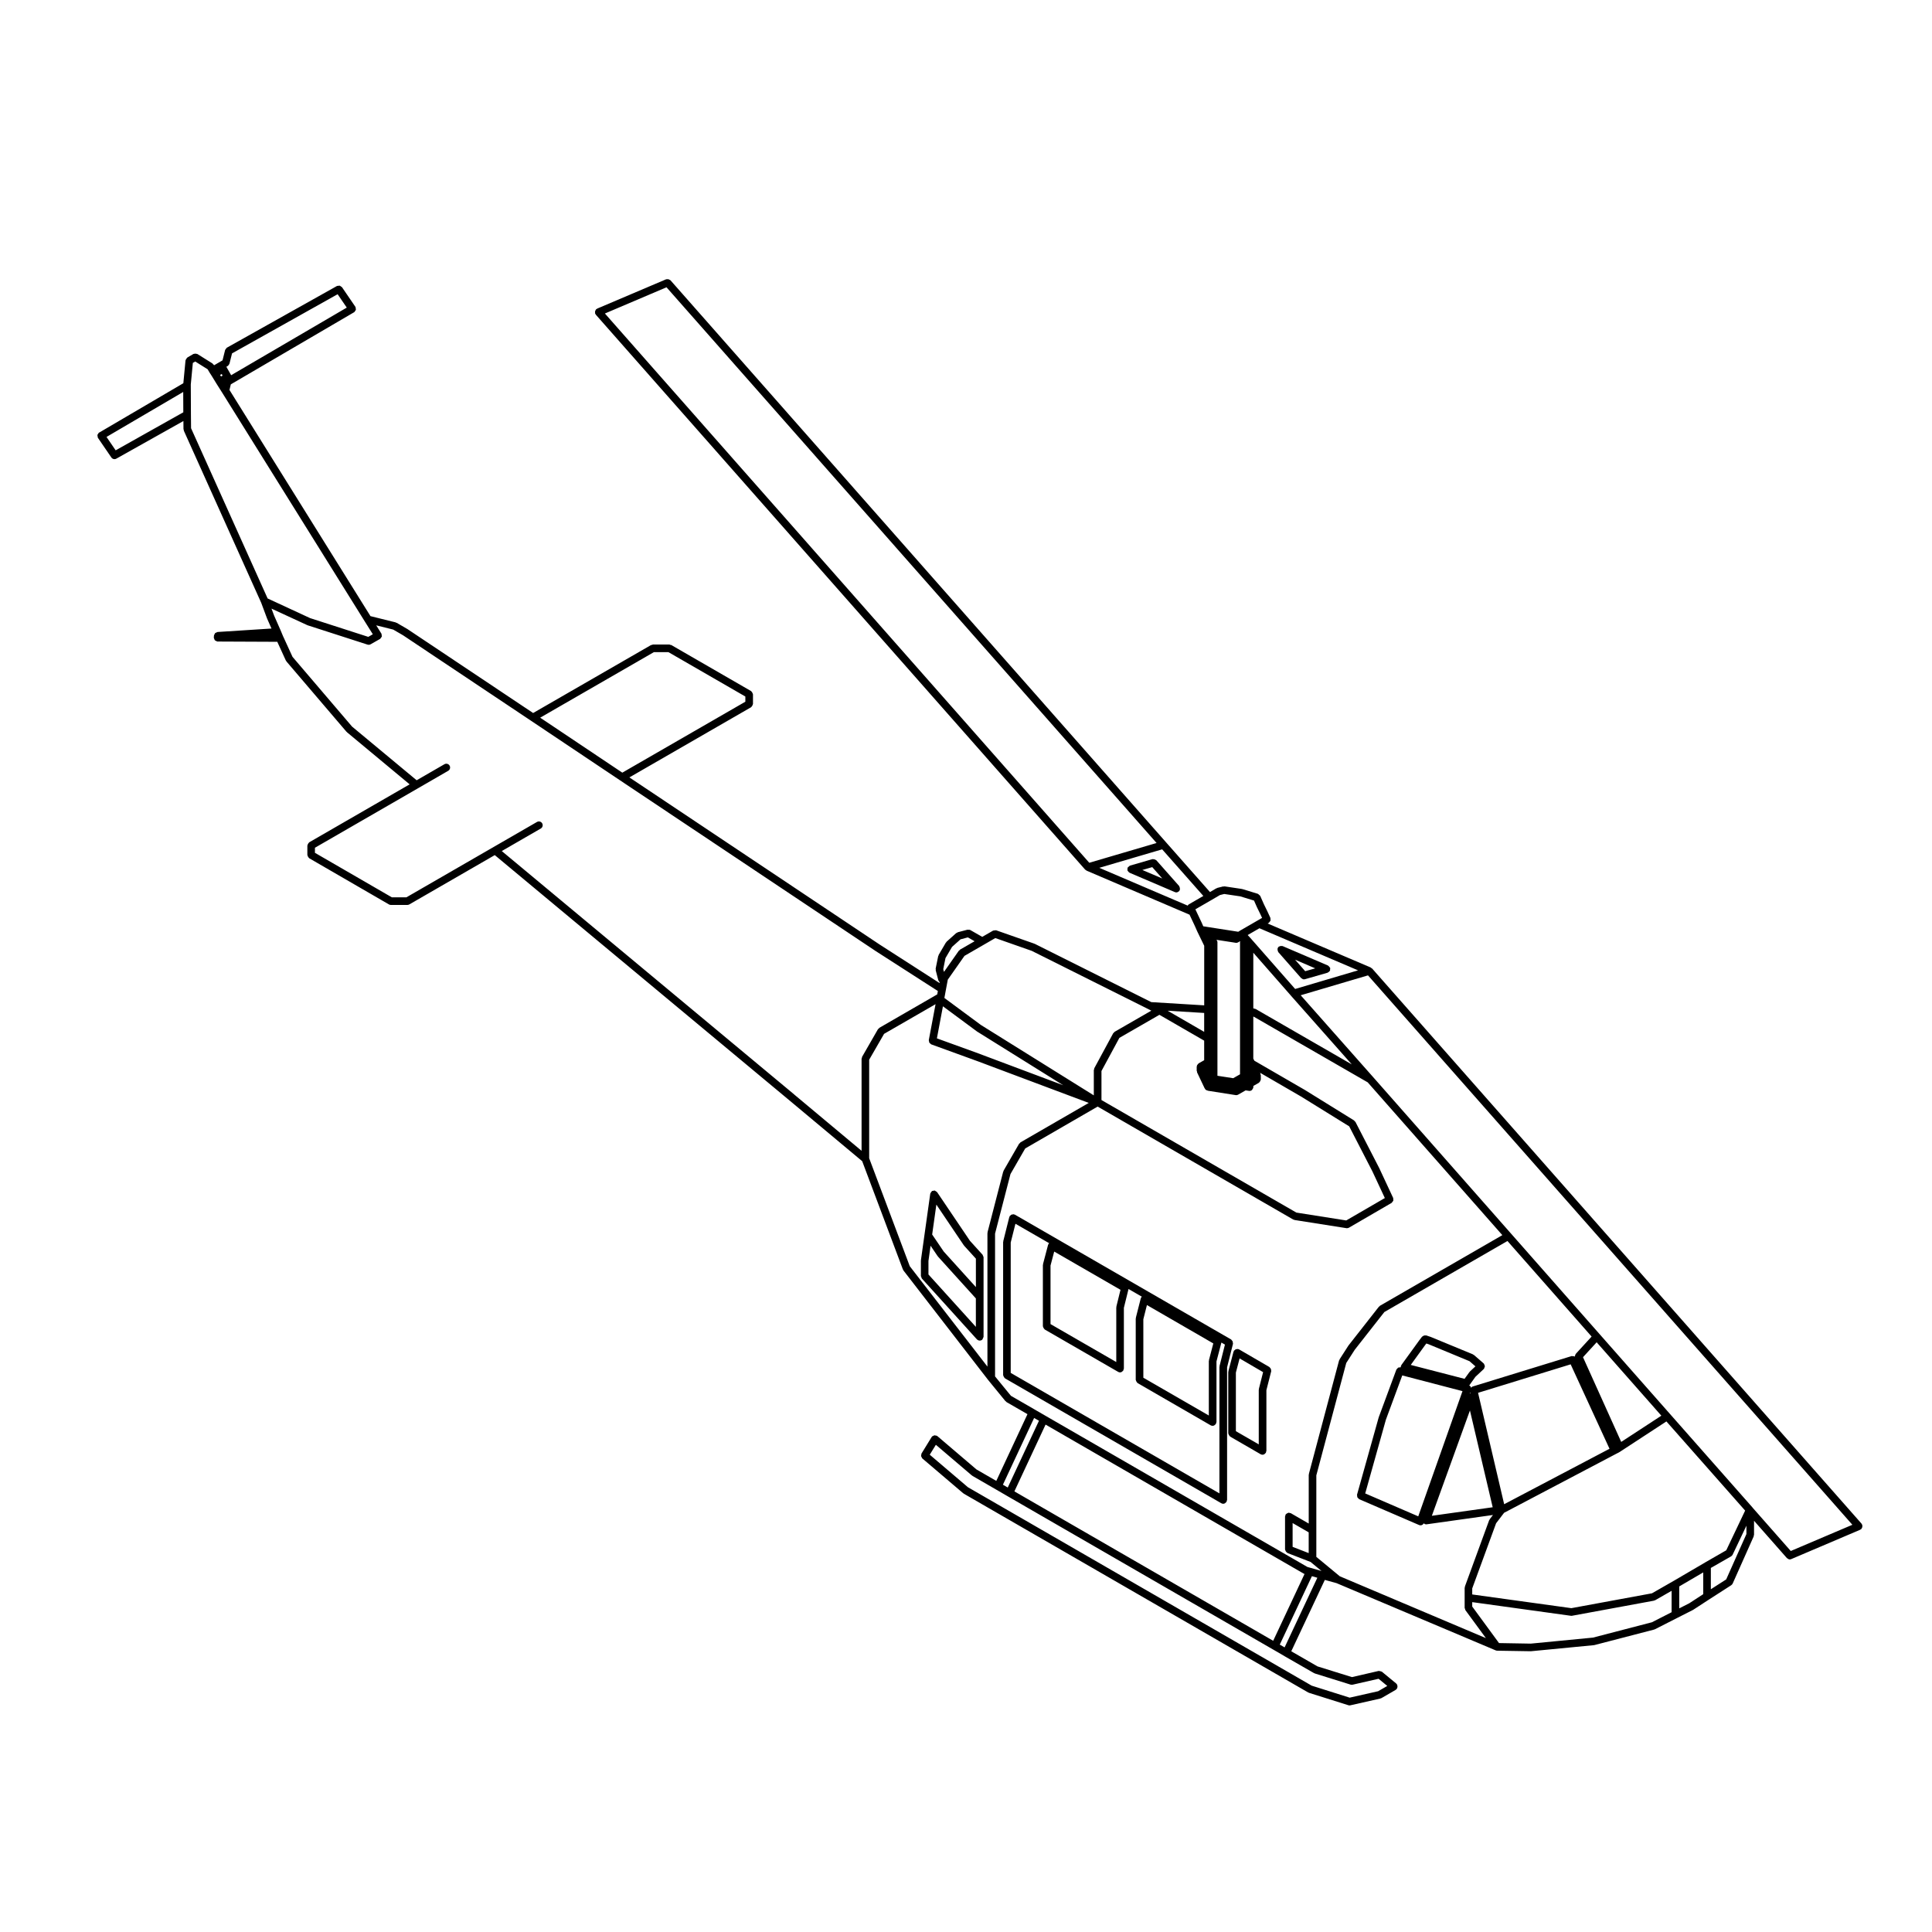 <?xml version="1.0" encoding="UTF-8"?>
<!-- Uploaded to: ICON Repo, www.svgrepo.com, Generator: ICON Repo Mixer Tools -->
<svg fill="#000000" width="800px" height="800px" version="1.1" viewBox="144 144 512 512" xmlns="http://www.w3.org/2000/svg">
 <g>
  <path d="m470.71 499.86c0-0.137 0-0.258-0.055-0.371-0.051-0.125-0.125-0.195-0.223-0.297-0.059-0.059-0.082-0.156-0.156-0.207l-57.32-33.09c-0.051-0.02-0.102 0-0.145-0.02-0.047-0.012-0.066-0.07-0.109-0.082-0.098-0.031-0.168 0.031-0.258 0.039-0.133 0-0.242 0-0.359 0.051-0.133 0.051-0.215 0.137-0.312 0.238-0.059 0.059-0.145 0.07-0.188 0.145-0.031 0.039 0 0.102-0.02 0.137-0.02 0.051-0.074 0.07-0.09 0.117l-1.602 6.398c-0.016 0.051 0.02 0.082 0.016 0.125-0.004 0.039-0.051 0.07-0.051 0.117v35.258c0 0.051 0.047 0.082 0.055 0.125 0.016 0.137 0.074 0.227 0.141 0.344 0.066 0.117 0.117 0.215 0.223 0.297 0.039 0.031 0.047 0.09 0.09 0.105l57.32 33.09c0.16 0.09 0.332 0.137 0.508 0.137 0.336 0 0.594-0.195 0.777-0.453 0.023-0.031 0.074-0.02 0.098-0.051 0.051-0.09 0.016-0.176 0.039-0.266 0.02-0.09 0.102-0.145 0.102-0.246v-35.141l1.57-6.266c0.012-0.074-0.043-0.145-0.051-0.234zm-23.707-6.269 0.945-3.738 17.59 10.168-1.152 4.418c-0.016 0.039 0.023 0.082 0.016 0.125-0.004 0.039-0.051 0.07-0.051 0.117v14.445l-17.352-10.016-0.004-15.52zm-24.605-14.207 0.977-3.707 17.566 10.137-1.086 4.422c-0.012 0.039 0.031 0.082 0.02 0.117-0.004 0.051-0.051 0.082-0.051 0.117v14.484l-17.426-10.055zm44.793 26.625c-0.012 0.051 0.023 0.082 0.02 0.125-0.004 0.039-0.051 0.07-0.051 0.117v33.512l-55.309-31.93v-34.555l1.25-4.969 8.957 5.164c-0.059 0.059-0.152 0.082-0.195 0.156-0.031 0.039 0 0.09-0.02 0.137-0.02 0.039-0.07 0.059-0.086 0.105l-1.344 5.117c-0.016 0.051 0.02 0.09 0.016 0.137-0.004 0.039-0.055 0.07-0.055 0.117v16.238c0 0.051 0.051 0.082 0.055 0.117 0.016 0.137 0.074 0.238 0.141 0.344 0.07 0.117 0.117 0.215 0.227 0.297 0.039 0.031 0.039 0.09 0.086 0.105l19.441 11.219c0.16 0.102 0.328 0.137 0.508 0.137 0.332 0 0.59-0.188 0.77-0.441 0.023-0.039 0.082-0.02 0.102-0.059 0.047-0.082 0.016-0.176 0.035-0.266 0.023-0.082 0.102-0.145 0.102-0.238v-16.105l1.23-4.988 3.551 2.047c-0.059 0.059-0.145 0.07-0.195 0.145-0.023 0.039 0 0.102-0.016 0.137-0.02 0.051-0.074 0.07-0.086 0.117l-1.309 5.152c-0.016 0.051 0.02 0.082 0.016 0.125-0.004 0.047-0.051 0.082-0.051 0.117v16.238c0 0.051 0.047 0.082 0.055 0.117 0.016 0.137 0.074 0.238 0.141 0.344 0.066 0.117 0.117 0.215 0.223 0.297 0.039 0.031 0.047 0.09 0.09 0.105l19.367 11.191c0.16 0.09 0.332 0.125 0.508 0.125 0.336 0 0.594-0.188 0.777-0.441 0.023-0.031 0.074-0.02 0.098-0.059 0.051-0.082 0.016-0.168 0.039-0.258 0.02-0.09 0.102-0.145 0.102-0.246v-16.066l1.305-4.996 0.938 0.539z"/>
  <path d="m480.79 506.77c-0.055-0.117-0.133-0.195-0.227-0.297-0.066-0.059-0.082-0.156-0.156-0.195l-8.039-4.676c-0.039-0.031-0.09 0-0.137-0.02s-0.059-0.082-0.105-0.09c-0.098-0.02-0.168 0.039-0.258 0.039-0.137 0-0.25-0.012-0.371 0.051-0.121 0.051-0.203 0.125-0.297 0.227-0.066 0.059-0.156 0.07-0.207 0.156-0.023 0.039 0 0.09-0.016 0.137-0.02 0.039-0.074 0.059-0.086 0.105l-1.352 5.164c-0.016 0.039 0.02 0.082 0.016 0.125-0.004 0.047-0.055 0.082-0.055 0.125v16.227c0 0.051 0.051 0.082 0.055 0.125 0.016 0.125 0.074 0.227 0.141 0.344 0.07 0.105 0.117 0.207 0.227 0.297 0.039 0.031 0.039 0.082 0.086 0.105l8.082 4.676c0.156 0.09 0.328 0.125 0.508 0.125 0.332 0 0.59-0.188 0.77-0.441 0.023-0.031 0.082-0.02 0.102-0.059 0.047-0.082 0.016-0.176 0.035-0.258 0.023-0.09 0.102-0.145 0.102-0.246v-16.105l1.281-5.039c0.023-0.09-0.035-0.156-0.039-0.246-0.008-0.117-0.008-0.223-0.059-0.355zm-3.172 5.285c-0.012 0.051 0.023 0.09 0.02 0.125-0.004 0.051-0.055 0.082-0.055 0.125v14.473l-6.062-3.5v-15.527l0.984-3.75 6.231 3.633z"/>
  <path d="m404.37 476.49-3.316-3.652-8.711-12.906c-0.004-0.012-0.02-0.012-0.023-0.02-0.082-0.105-0.215-0.145-0.332-0.227-0.105-0.059-0.191-0.156-0.312-0.176-0.012 0-0.016-0.012-0.023-0.02-0.102 0-0.176 0.059-0.266 0.082-0.145 0.02-0.301 0-0.434 0.09-0.016 0.012-0.012 0.031-0.023 0.039-0.066 0.051-0.074 0.137-0.125 0.195-0.109 0.137-0.238 0.266-0.266 0.434 0 0.012-0.016 0.02-0.016 0.031l-1.531 10.914-0.938 6.691c0 0.031 0.02 0.051 0.016 0.082 0 0.02-0.023 0.039-0.023 0.07v4.035c0 0.125 0.098 0.215 0.137 0.332 0.039 0.117 0.035 0.246 0.121 0.344l14.586 16.117c0.004 0 0.016 0 0.023 0.012 0.188 0.188 0.434 0.312 0.727 0.312 0.242 0 0.484-0.082 0.676-0.258 0.004-0.012 0.004-0.02 0.012-0.031 0.098-0.09 0.105-0.215 0.16-0.332 0.055-0.125 0.145-0.227 0.152-0.363 0-0.012 0.012-0.012 0.012-0.02v-21.09c0-0.137-0.098-0.238-0.145-0.352-0.062-0.121-0.051-0.25-0.137-0.336zm-1.754 19.145-12.566-13.887v-3.582l0.562-4.035 1.855 2.734c0.016 0.02 0.047 0.012 0.059 0.031 0.016 0.02 0.004 0.059 0.023 0.082l10.062 11.117zm0-10.547-8.52-9.418-3.062-4.508 1.113-7.93 7.281 10.797c0.016 0.02 0.047 0.012 0.059 0.031 0.02 0.02 0.012 0.059 0.031 0.082l3.102 3.414 0.004 7.531z"/>
  <path d="m482.75 396.31 6.051 6.883c0.023 0.023 0.059 0.016 0.086 0.035 0.188 0.176 0.406 0.309 0.676 0.309 0.09 0 0.188-0.012 0.277-0.039l5.984-1.719c0.039-0.016 0.055-0.055 0.09-0.07 0.168-0.07 0.309-0.18 0.418-0.328 0.035-0.051 0.082-0.082 0.105-0.125 0.012-0.02 0.031-0.031 0.039-0.051 0.051-0.105-0.004-0.211 0.004-0.324 0.012-0.117 0.074-0.227 0.039-0.344-0.004-0.02-0.031-0.031-0.035-0.051-0.039-0.109-0.137-0.176-0.223-0.277-0.098-0.105-0.156-0.227-0.281-0.293-0.02-0.004-0.02-0.023-0.039-0.035l-12.035-5.16c-0.059-0.023-0.117 0.016-0.176-0.004-0.125-0.031-0.238-0.031-0.371-0.004-0.125 0.023-0.227 0.051-0.344 0.121-0.055 0.031-0.117 0.012-0.168 0.059-0.066 0.051-0.059 0.137-0.105 0.207-0.047 0.059-0.125 0.082-0.156 0.145-0.023 0.059 0.012 0.117-0.004 0.176-0.031 0.125-0.023 0.238 0 0.371 0.02 0.125 0.051 0.238 0.117 0.344 0.02 0.066 0.004 0.129 0.051 0.176zm9.797 4.312-2.656 0.754-2.684-3.047z"/>
  <path d="m456.5 378.82-6.055-6.836c-0.039-0.051-0.105-0.039-0.156-0.082-0.105-0.086-0.203-0.121-0.328-0.156-0.133-0.039-0.242-0.059-0.379-0.051-0.059 0.012-0.105-0.035-0.168-0.02l-5.949 1.723c-0.02 0.004-0.023 0.031-0.047 0.035-0.117 0.047-0.188 0.141-0.289 0.23-0.105 0.09-0.223 0.145-0.277 0.266-0.012 0.02-0.035 0.02-0.039 0.039-0.055 0.117 0 0.238-0.004 0.352-0.004 0.105-0.07 0.207-0.035 0.324 0 0.02 0.02 0.023 0.031 0.039 0.023 0.074 0.082 0.109 0.117 0.176 0.098 0.145 0.195 0.273 0.348 0.352 0.031 0.02 0.035 0.059 0.074 0.074l12 5.125c0.133 0.059 0.262 0.086 0.398 0.086 0.223 0 0.422-0.098 0.598-0.23 0.02-0.012 0.051-0.012 0.066-0.02 0.035-0.035 0.031-0.09 0.059-0.117 0.07-0.082 0.156-0.141 0.203-0.246 0.023-0.059-0.012-0.117 0-0.176 0.035-0.125 0.031-0.238 0.004-0.363-0.02-0.137-0.051-0.238-0.121-0.352-0.023-0.051-0.004-0.121-0.051-0.172zm-9.766-4.269 2.625-0.754 2.664 3.012z"/>
  <path d="m498.2 563.55 42.152 17.809c0.117 0.051 0.242 0.082 0.359 0.082 0.004 0 0.012 0.012 0.016 0.012l8.973 0.145h0.016c0.035 0 0.07 0 0.102-0.012l16.602-1.602c0.012 0 0.016-0.012 0.023-0.012 0.047-0.012 0.09-0.012 0.133-0.02l15.82-4.109c0.023 0 0.031-0.031 0.055-0.039 0.051-0.02 0.102-0.012 0.145-0.039l5.875-2.992 4.188-2.125c0.016-0.012 0.016-0.031 0.031-0.039 0.02-0.012 0.047-0.012 0.066-0.02l4.191-2.727 5.856-3.769s0-0.012 0.004-0.012h0.004s0-0.012 0.004-0.012c0.152-0.102 0.289-0.246 0.367-0.422l5.566-12.488c0.031-0.07-0.012-0.137 0.004-0.215 0.016-0.07 0.086-0.117 0.086-0.195v-3.727l8.711 9.891c0.02 0.031 0.059 0.02 0.09 0.051 0.188 0.168 0.406 0.297 0.664 0.297 0.133 0 0.266-0.031 0.395-0.082l18.289-7.785c0.051-0.02 0.059-0.082 0.105-0.105 0.055-0.031 0.117-0.02 0.168-0.059 0.066-0.059 0.059-0.145 0.105-0.215 0.082-0.105 0.133-0.195 0.16-0.324 0.031-0.137 0.02-0.246-0.004-0.371-0.012-0.082 0.035-0.156 0-0.238-0.023-0.051-0.09-0.07-0.117-0.117-0.023-0.047-0.016-0.105-0.055-0.156l-129.73-147.15c-0.039-0.047-0.105-0.039-0.152-0.07-0.066-0.059-0.102-0.117-0.172-0.156-0.016-0.012-0.02-0.023-0.031-0.031l-27.328-11.664 0.324-0.188c0.105-0.066 0.125-0.18 0.207-0.273 0.086-0.102 0.191-0.176 0.23-0.309 0.039-0.121-0.004-0.246-0.016-0.379-0.012-0.109 0.039-0.227-0.016-0.336l-0.82-1.789s-0.012-0.004-0.012-0.012c-0.004 0 0-0.012 0-0.012l-0.887-1.812-0.969-2.191c-0.004-0.012-0.023-0.016-0.031-0.031-0.059-0.117-0.18-0.176-0.289-0.273-0.098-0.082-0.16-0.191-0.277-0.23-0.016 0-0.02-0.02-0.035-0.031l-4.152-1.27c-0.031-0.012-0.055 0.016-0.082 0.012-0.031-0.012-0.039-0.039-0.07-0.039l-4.523-0.676c-0.07-0.016-0.121 0.047-0.195 0.047-0.066 0.012-0.121-0.039-0.191-0.023l-1.496 0.371c-0.051 0.016-0.07 0.066-0.109 0.086-0.051 0.02-0.105-0.004-0.152 0.02l-1.719 1.004-11.602-13.133-131.38-149c-0.055-0.066-0.145-0.059-0.211-0.105-0.105-0.07-0.203-0.125-0.328-0.156-0.133-0.031-0.242-0.02-0.371 0-0.082 0.016-0.156-0.031-0.23 0.004l-18.285 7.777c-0.055 0.02-0.066 0.086-0.117 0.117-0.051 0.031-0.109 0.012-0.156 0.051-0.066 0.059-0.059 0.145-0.105 0.215-0.082 0.105-0.133 0.195-0.16 0.324-0.031 0.137-0.02 0.246 0 0.371 0.012 0.082-0.031 0.156 0 0.238 0.031 0.07 0.098 0.102 0.133 0.156 0.023 0.039 0.012 0.086 0.039 0.117l129.71 147.1c0.023 0.023 0.059 0.016 0.086 0.039 0.066 0.059 0.125 0.105 0.207 0.145 0.035 0.02 0.035 0.059 0.074 0.074l27.281 11.664 1.395 2.969 0.637 1.445c0 0.004 0.012 0.016 0.016 0.02 0 0-0.004 0.016 0 0.016l1.84 3.789v15.789l-14.02-0.855-30.848-15.426c-0.02-0.012-0.047 0.012-0.066 0s-0.031-0.039-0.051-0.051l-10.137-3.551c-0.016-0.004-0.031 0.012-0.039 0-0.137-0.039-0.266 0.012-0.402 0.031-0.121 0.012-0.246-0.012-0.352 0.047-0.016 0.004-0.031-0.004-0.039 0.004l-2.867 1.652-3.148-1.797-0.012-0.004c-0.18-0.105-0.383-0.09-0.574-0.074-0.066 0.004-0.117-0.039-0.18-0.023l-0.004 0.004h-0.004l-2.57 0.672c-0.086 0.02-0.117 0.105-0.191 0.145-0.07 0.035-0.16 0.02-0.223 0.082l-2.543 2.277c-0.047 0.039-0.035 0.105-0.07 0.141-0.035 0.051-0.098 0.051-0.125 0.102l-1.906 3.254c-0.031 0.055 0 0.109-0.023 0.172-0.02 0.055-0.082 0.082-0.098 0.137l-0.676 3.324c-0.016 0.086 0.039 0.145 0.047 0.227 0 0.082-0.055 0.145-0.031 0.23l0.676 2.586c0.004 0.02 0.023 0.031 0.031 0.051 0.066 0.207 0.18 0.379 0.344 0.504l-0.047 0.227-15.898-10.223-66.289-44.27 32.25-18.594c0.039-0.023 0.047-0.082 0.086-0.105 0.105-0.086 0.16-0.18 0.223-0.297 0.07-0.109 0.125-0.211 0.141-0.344 0.012-0.047 0.055-0.074 0.055-0.121v-2.551c0-0.051-0.047-0.082-0.055-0.121-0.016-0.133-0.074-0.23-0.141-0.344-0.066-0.109-0.117-0.211-0.223-0.297-0.035-0.031-0.039-0.086-0.086-0.105l-21.129-12.195c-0.082-0.051-0.172-0.016-0.258-0.039-0.09-0.02-0.152-0.102-0.246-0.102h-4.379c-0.098 0-0.156 0.082-0.246 0.102-0.086 0.023-0.176-0.012-0.258 0.039l-31.242 18.008-33.355-22.277c-0.012-0.004-0.02 0-0.031-0.004s-0.012-0.02-0.02-0.023l-2.766-1.605c-0.047-0.023-0.098 0-0.145-0.02-0.047-0.02-0.066-0.074-0.117-0.09l-6.672-1.656-37.367-59.941 0.359-1.484 32.688-19.121c0.012-0.004 0.012-0.02 0.02-0.023 0.012-0.004 0.023-0.004 0.035-0.016 0.102-0.07 0.121-0.188 0.188-0.289 0.082-0.105 0.188-0.195 0.211-0.324 0.031-0.121-0.031-0.238-0.051-0.363-0.02-0.125 0.016-0.246-0.051-0.363-0.004-0.012-0.023-0.012-0.031-0.023-0.004-0.012 0-0.023-0.004-0.035l-3.551-5.195c-0.07-0.105-0.191-0.117-0.289-0.188-0.109-0.082-0.195-0.188-0.324-0.215-0.121-0.023-0.238 0.031-0.363 0.051-0.121 0.016-0.242-0.02-0.352 0.039l-29.164 16.344c-0.117 0.07-0.168 0.207-0.246 0.312-0.082 0.105-0.191 0.18-0.227 0.309l-0.004 0.012-0.68 2.727-2.246 1.309-0.09-0.145c-0.047-0.082-0.133-0.09-0.191-0.145-0.059-0.055-0.066-0.145-0.141-0.195l-4-2.504c-0.051-0.031-0.105-0.004-0.152-0.023-0.125-0.059-0.238-0.059-0.371-0.066-0.133-0.004-0.238 0.004-0.363 0.051-0.051 0.02-0.105-0.004-0.156 0.023l-1.605 0.938c-0.031 0.016-0.031 0.051-0.055 0.07-0.102 0.074-0.141 0.176-0.211 0.277-0.082 0.117-0.168 0.215-0.191 0.352-0.004 0.031-0.039 0.039-0.039 0.074l-0.574 6.047-22.297 13.078c-0.023-0.023-0.023-0.008-0.035 0-0.012 0.004-0.023 0-0.035 0.004-0.105 0.078-0.125 0.203-0.191 0.301-0.074 0.105-0.18 0.188-0.207 0.312-0.031 0.125 0.031 0.25 0.055 0.383 0.02 0.117-0.016 0.238 0.047 0.344 0.004 0.012 0.02 0 0.023 0.012 0.012 0.02 0 0.035 0.012 0.051l3.551 5.195c0.195 0.289 0.516 0.438 0.832 0.438 0.168 0 0.336-0.047 0.492-0.133l17.77-9.969 0.02 2.144c0 0.082 0.066 0.125 0.082 0.195s-0.023 0.137 0.004 0.207l20.52 45.641 1.516 4.074c0.004 0.012 0.016 0.016 0.02 0.023 0 0.012-0.004 0.016 0 0.023l1.18 2.684-14.305 0.918c-0.109 0.012-0.18 0.102-0.277 0.137-0.137 0.051-0.277 0.082-0.367 0.176-0.074 0.082-0.086 0.188-0.133 0.281-0.055 0.109-0.152 0.203-0.16 0.332l-0.039 0.523c0 0.012 0.012 0.02 0.012 0.031 0 0.02-0.016 0.023-0.016 0.039 0 0.137 0.098 0.227 0.141 0.344 0.047 0.117 0.051 0.246 0.137 0.332 0.098 0.102 0.227 0.117 0.352 0.176 0.105 0.051 0.18 0.145 0.301 0.152 0.023 0.004 0.051 0.004 0.07 0.004l15.82 0.07 2.262 4.949c0.023 0.059 0.086 0.086 0.117 0.137 0.02 0.031 0.004 0.07 0.031 0.102l15.93 18.656c0.02 0.031 0.055 0.02 0.082 0.039 0.023 0.02 0.016 0.059 0.047 0.086l16.609 13.809-26.602 15.352c-0.047 0.031-0.047 0.082-0.086 0.105-0.105 0.086-0.156 0.18-0.227 0.297-0.066 0.117-0.125 0.215-0.141 0.344-0.004 0.051-0.051 0.082-0.051 0.125v2.504c0 0.051 0.047 0.082 0.051 0.121 0.016 0.137 0.074 0.227 0.141 0.344 0.07 0.117 0.121 0.215 0.227 0.297 0.039 0.031 0.039 0.09 0.086 0.105l21.125 12.234c0.156 0.09 0.332 0.133 0.504 0.133h4.375c0.172 0 0.344-0.047 0.504-0.133l22.652-13.074 78.02 64.945 19.352 16.168 10.785 28.691c0.02 0.059 0.082 0.09 0.109 0.145 0.02 0.039 0.004 0.082 0.031 0.117l22.469 29.051c0.004 0.012 0.012 0.012 0.016 0.012s0.004 0.012 0.004 0.012l4.559 5.578c0.039 0.039 0.105 0.031 0.152 0.07 0.051 0.051 0.059 0.125 0.125 0.168l5.551 3.199-8.262 17.684-5.25-3.031-10.363-8.836c-0.02-0.02-0.055-0.012-0.082-0.031-0.02-0.012-0.02-0.051-0.047-0.059-0.098-0.059-0.203-0.031-0.301-0.051-0.137-0.039-0.246-0.082-0.383-0.059-0.117 0.02-0.203 0.102-0.312 0.156-0.102 0.059-0.223 0.059-0.301 0.145-0.02 0.031-0.012 0.059-0.023 0.082-0.02 0.031-0.051 0.031-0.066 0.051l-2.691 4.379c-0.059 0.09-0.023 0.195-0.051 0.309-0.031 0.125-0.082 0.246-0.059 0.371 0.02 0.125 0.102 0.215 0.168 0.324 0.055 0.102 0.055 0.215 0.145 0.289l10.844 9.238c0.023 0.02 0.066 0.02 0.098 0.039 0.023 0.02 0.023 0.051 0.055 0.07l91.273 52.684c0.047 0.02 0.098 0.02 0.141 0.039 0.023 0.012 0.035 0.039 0.059 0.051l10.434 3.285c0.102 0.039 0.195 0.051 0.301 0.051 0.074 0 0.145-0.012 0.223-0.02l7.961-1.797c0.039-0.012 0.051-0.039 0.086-0.059 0.066-0.02 0.137-0.012 0.203-0.051l3.82-2.207c0.059-0.039 0.07-0.117 0.121-0.168 0.047-0.039 0.105-0.02 0.145-0.07 0.051-0.059 0.031-0.137 0.066-0.207 0.059-0.117 0.102-0.215 0.105-0.352 0.012-0.125-0.012-0.238-0.051-0.363-0.02-0.07 0.012-0.145-0.031-0.215-0.031-0.059-0.105-0.07-0.145-0.117-0.039-0.051-0.035-0.117-0.086-0.156l-3.812-3.141c-0.02-0.02-0.051-0.012-0.07-0.02-0.105-0.082-0.227-0.082-0.348-0.105-0.133-0.031-0.242-0.09-0.379-0.07-0.02 0.012-0.047-0.012-0.07-0.012l-7.07 1.633-9.133-2.84-6.949-4.004 8.891-18.914zm-323.55-300.21-2.422-3.547 20.328-11.922 0.023 5.394zm324.41 298.39-6.219-5.141v-21.609l7.93-29.773 2.254-3.512 7.844-9.996 32.621-18.824 22.305 25.328-4.219 4.606c-0.047 0.051-0.031 0.117-0.066 0.176-0.074 0.117-0.105 0.215-0.125 0.344-0.012 0.07-0.07 0.125-0.07 0.195-0.047-0.031-0.082-0.059-0.125-0.082-0.117-0.051-0.238-0.031-0.367-0.039-0.105 0-0.211-0.059-0.324-0.031l-26.285 8.082c-0.121 0.039-0.176 0.145-0.277 0.227-0.039 0.031-0.086 0.051-0.117 0.09-0.02-0.102-0.004-0.188-0.051-0.266-0.059-0.105-0.172-0.156-0.266-0.238-0.051-0.051-0.082-0.102-0.137-0.125h0.012l1.621-2.273 2.211-2.066c0.012-0.02 0.012-0.039 0.02-0.051 0.016-0.02 0.039-0.012 0.051-0.031 0.082-0.09 0.066-0.207 0.105-0.312 0.051-0.117 0.121-0.227 0.117-0.363 0-0.125-0.082-0.238-0.133-0.352-0.047-0.105-0.035-0.227-0.117-0.312-0.016-0.012-0.035-0.012-0.051-0.02-0.016-0.02-0.012-0.039-0.023-0.051l-2.539-2.207c-0.051-0.039-0.105-0.031-0.16-0.059-0.051-0.031-0.066-0.09-0.109-0.117l-11.027-4.555c-0.012-0.012-0.023 0-0.035 0-0.016-0.012-0.016-0.02-0.023-0.031l-1.309-0.441c-0.09-0.031-0.16 0.02-0.246 0.012-0.125-0.012-0.227-0.012-0.348 0.02-0.137 0.039-0.23 0.105-0.336 0.195-0.066 0.051-0.145 0.051-0.195 0.117l-0.828 1.082v0.012c-0.004 0.012-0.012 0-0.012 0.012l-4.637 6.398c-0.047 0.051-0.02 0.125-0.051 0.188-0.031 0.059-0.102 0.082-0.109 0.145-0.02 0.082 0.035 0.137 0.031 0.207 0 0.02-0.012 0.031-0.012 0.051-0.109-0.039-0.211 0.031-0.324 0.039-0.133 0.012-0.258-0.012-0.367 0.051-0.117 0.059-0.176 0.176-0.266 0.289-0.07 0.09-0.188 0.125-0.227 0.246l-4.676 12.637c-0.004 0.02 0.012 0.031 0 0.051 0 0.012-0.02 0.02-0.023 0.031l-5.723 20.418c-0.031 0.105 0.035 0.207 0.039 0.312 0.012 0.137-0.012 0.258 0.051 0.383 0.055 0.117 0.156 0.176 0.258 0.266 0.082 0.07 0.117 0.188 0.227 0.238l15.852 6.836c0.02 0.012 0.031 0 0.051 0.012 0.004 0 0.012 0.012 0.016 0.02 0.109 0.039 0.227 0.059 0.336 0.059 0.195 0 0.387-0.07 0.555-0.176 0.066-0.039 0.098-0.117 0.141-0.176 0.051-0.051 0.102-0.102 0.137-0.156 0.055 0.051 0.133 0.039 0.191 0.07 0.055 0.031 0.07 0.102 0.121 0.117 0.109 0.039 0.227 0.059 0.332 0.059h0.004 0.004c0.047 0 0.098-0.012 0.137-0.012l17.574-2.469-0.867 1.125c-0.031 0.039-0.012 0.102-0.039 0.145-0.023 0.051-0.09 0.059-0.105 0.117l-6.43 17.574c-0.023 0.059 0.016 0.117 0.004 0.176-0.012 0.059-0.07 0.102-0.07 0.168v5.312c0 0.105 0.09 0.188 0.125 0.297 0.031 0.102 0.004 0.207 0.07 0.297l5.438 7.422zm32.516-49.066-11.723 33.18-14.055-6.07 5.473-19.523 4.344-11.75zm-13.711-6.945 3.762-5.195 0.367-0.484 0.621 0.207 10.82 4.481 1.57 1.367-1.465 1.367c-0.031 0.02-0.02 0.07-0.047 0.102-0.023 0.02-0.066 0.02-0.086 0.051l-1.285 1.789zm15.684 12.066 6.031 25.652-16.125 2.262zm-0.055-4.5 0.105-0.297 0.07 0.309c-0.051 0-0.09-0.039-0.145-0.031-0.016 0.008-0.016 0.02-0.031 0.02zm2.207-0.176 24.539-7.547 10.297 22.375-27.918 14.691zm27.812-9.438 3.617-3.953 17.145 19.453-10.637 6.949zm23.484 67.582-5.223 2.664-15.625 4.066-16.473 1.594-8.422-0.145-7.098-9.684v-1.168l26.152 3.621c0.047 0.012 0.09 0.012 0.137 0.012 0.059 0 0.117-0.012 0.176-0.02l21.688-3.996c0.039-0.012 0.055-0.051 0.09-0.059 0.082-0.02 0.156-0.02 0.238-0.059l4.359-2.5-0.004 5.672zm8.375-4.781-3.684 2.402-2.672 1.359v-5.812l6.359-3.719v5.769zm0.512-8.414-0.004 0.012s-0.004-0.012-0.004 0l-8.375 4.902h-0.004l-5.715 3.273-21.355 3.934-26.27-3.633v-1.602l6.324-17.262 2.121-2.777 29.715-15.637 0.785-0.402c0.02-0.012 0.02-0.031 0.031-0.039 0.02-0.012 0.047-0.012 0.066-0.02l0.555-0.363 11.863-7.754 20.863 23.633-5.004 10.52zm10.934-7.516-5.359 12.016-4.066 2.609v-5.648l5.359-3.066c0.012 0 0.004-0.012 0.012-0.012 0.168-0.102 0.312-0.246 0.402-0.434l3.652-7.684zm28.082-2.461-16.328 6.949-9.996-11.348-0.117-0.145c-0.004-0.012-0.016 0-0.02-0.012-0.012-0.012 0-0.02-0.012-0.031l-21.875-24.789-18.656-21.164-23.449-26.617-36.605-41.543-19.145-21.629 17.836-5.269zm-132.66-122-25.523-14.711c-0.051-0.02-0.102 0-0.141-0.02-0.082-0.031-0.141-0.051-0.227-0.07-0.039 0-0.066-0.039-0.105-0.039l-0.105-0.012v-14.746l10.004 11.41h0.004v0.012zm1.656-24.93-16.668 4.934-11.355-12.938c-0.004-0.012-0.02-0.012-0.031-0.02-0.012-0.012-0.02-0.031-0.035-0.039-0.004-0.004 0-0.012-0.004-0.016l-0.488-0.559c-0.004-0.004-0.016-0.004-0.02-0.012-0.004-0.004-0.004-0.016-0.004-0.02l-0.598-0.637-0.039-0.051 3.113-1.797zm-199.59-174.07 16.328-6.949 129.87 147.27-17.836 5.238zm154.68 156.62c-0.105 0.066-0.133 0.18-0.203 0.266-0.012 0.016-0.02 0.02-0.031 0.031l-23.434-10.016 16.668-4.898 10.914 12.352zm3.891 5.777-0.406-0.938s-0.012 0-0.012-0.012c-0.004-0.004 0-0.012-0.004-0.016l-1.566-3.32-0.102-0.215 4.172-2.414c0.004-0.004 0.012 0 0.012 0l2.312-1.359 1.152-0.289 4.246 0.629 3.648 1.117 0.785 1.785c0.004 0.004 0.012 0.012 0.016 0.02 0.004 0 0 0.012 0.004 0.016l0.898 1.832 0.434 0.938-1.266 0.734h-0.004l-4.594 2.656c-0.004 0-0.004 0.004-0.012 0.012h-0.004l-0.438 0.27-8.262-1.289-0.641-0.105c-0.012 0-0.016 0.012-0.023 0.012-0.004-0.004-0.012-0.016-0.02-0.016zm9.777 4.09c-0.004 0.035-0.035 0.055-0.035 0.09v35.043l-1.805 1.031-4.18-0.641v-35.438c0-0.035-0.035-0.055-0.035-0.09-0.004-0.031 0.02-0.055 0.02-0.09-0.004-0.02-0.031-0.023-0.031-0.047-0.023-0.105-0.102-0.168-0.156-0.262-0.016-0.031-0.02-0.07-0.039-0.102l4.41 0.68 0.637 0.105c0.055 0.012 0.109 0.02 0.172 0.02 0.172 0 0.344-0.051 0.508-0.137l0.555-0.324c-0.004 0.031-0.031 0.039-0.035 0.059-0.008 0.047 0.02 0.07 0.016 0.102zm-9.535 18.875v5.008l-9.68-5.598zm0 7.34v5.184l-1.473 0.836c-0.039 0.02-0.047 0.082-0.086 0.105-0.098 0.07-0.152 0.156-0.215 0.258-0.047 0.082-0.121 0.117-0.145 0.207-0.016 0.059 0 0.105-0.004 0.168-0.012 0.051-0.059 0.082-0.059 0.137v1.082c0 0.082 0.07 0.125 0.09 0.207 0.02 0.082-0.02 0.145 0.012 0.227l1.984 4.18s0.004 0.012 0.012 0.012c0.004 0.031 0.035 0.039 0.047 0.059 0.074 0.156 0.145 0.289 0.297 0.383 0.121 0.09 0.266 0.137 0.422 0.168 0.039 0.012 0.055 0.051 0.098 0.059l7.367 1.16c0.055 0.012 0.105 0.012 0.156 0.012 0.172 0 0.344-0.039 0.504-0.137l1.98-1.133 0.887 0.137c0.051 0.012 0.102 0.012 0.145 0.012h0.004c0.262 0 0.492-0.105 0.676-0.277 0.066-0.059 0.074-0.145 0.117-0.227 0.082-0.117 0.176-0.207 0.203-0.352 0.004-0.031-0.02-0.051-0.02-0.082 0.004-0.031 0.035-0.039 0.035-0.07v-0.312l1.465-0.836c0.047-0.02 0.051-0.082 0.09-0.105 0.105-0.082 0.16-0.176 0.23-0.297 0.066-0.105 0.121-0.207 0.141-0.332 0.004-0.051 0.051-0.082 0.051-0.137v-1.125c0-0.082-0.066-0.125-0.082-0.195-0.02-0.082 0.02-0.145-0.012-0.227l-0.117-0.246 10.891 6.316 12.742 7.891 6.152 11.945 3.293 7.055-10.234 5.938-13.219-2.086-51.645-29.824v-7.691l4.75-8.785 10.609-6.109zm-58.312-25.473 2.961-1.715 9.648 3.387 30.965 15.477v0.012l0.734 0.363-9.723 5.598c-0.09 0.051-0.105 0.145-0.168 0.207-0.07 0.07-0.172 0.102-0.215 0.188l-5.012 9.27c-0.047 0.082-0.004 0.168-0.023 0.246-0.023 0.09-0.102 0.145-0.102 0.238v6.699l-29.922-18.656-9.672-7.152 0.016-0.117 0.371-2.016 0.449-2.387 0.066-0.344 4.418-6.293zm-10.246 3.598 1.742-2.973 2.246-2.004 1.945-0.516 1.785 1.023-3.863 2.223c-0.07 0.039-0.082 0.125-0.137 0.176-0.055 0.051-0.137 0.055-0.18 0.117l-3.934 5.606-0.191-0.727zm-0.672 12.77 8.914 6.594c0.012 0.012 0.031 0.012 0.039 0.02 0.016 0.012 0.012 0.02 0.023 0.031l22.898 14.277-22.012-8.258c-0.004 0-0.004-0.012-0.004-0.012l-11.457-4.152zm-76.594-93.859h3.84l20.391 11.766v1.375l-32.605 18.801-21.766-14.57zm-112.95-75.816c0.02-0.012 0.02-0.039 0.035-0.051 0.176-0.117 0.309-0.293 0.383-0.504 0.012-0.031 0.039-0.047 0.047-0.07 0-0.012 0.004-0.012 0.004-0.012l0.68-2.715 27.98-15.68 2.422 3.547-30.656 17.926c-0.004-0.016 0-0.023-0.004-0.047l-1.234-2.168v-0.004c-0.004-0.012-0.02-0.012-0.023-0.02zm-1.59 2.113 0.238 0.418-0.418 0.242-0.25-0.414zm12.168 59.48-20.289-45.117-0.035-3.641-0.035-7.734v-0.215l0.543-5.719 0.637-0.363 3.281 2.055 0.469 0.785v0.012s0.012 0 0.016 0.012c0.004 0.012 0 0.02 0.004 0.023l0.559 0.863 1.293 2.106h0.004v0.012l1.492 2.352 37.805 60.652 2.137 3.406-1.203 0.691-15.418-4.969zm157.54 121.48c-0.047 0.082-0.012 0.168-0.035 0.258-0.023 0.09-0.102 0.145-0.102 0.246v24.395l-17.898-14.957v-0.012l-77.453-64.469 10.34-5.969c0.484-0.281 0.645-0.898 0.367-1.375-0.277-0.488-0.891-0.641-1.375-0.367l-34.617 19.98h-3.836l-20.391-11.801v-1.344l27.352-15.785 7.965-4.606c0.484-0.277 0.645-0.898 0.367-1.375-0.281-0.484-0.891-0.641-1.375-0.363l-7.356 4.246-17.113-14.223-15.785-18.488-2.336-5.109c0-0.004-0.012-0.012-0.016-0.012v-0.02l-0.125-0.258-0.664-1.594-0.004-0.004v-0.004l-1.75-3.977-0.672-1.797 9.445 4.359c0.023 0.016 0.055 0.012 0.082 0.02 0.016 0.004 0.02 0.02 0.031 0.031l15.891 5.125c0.105 0.035 0.207 0.051 0.312 0.051 0.172 0 0.336-0.047 0.5-0.133l2.504-1.422c0.004-0.004 0.004-0.016 0.012-0.016 0.004-0.004 0.016 0 0.023-0.012 0.109-0.07 0.137-0.195 0.211-0.297 0.082-0.105 0.191-0.188 0.223-0.312 0.031-0.117-0.031-0.242-0.047-0.371-0.016-0.117 0.02-0.246-0.047-0.363 0-0.012-0.016-0.012-0.016-0.012-0.004-0.012 0-0.02-0.004-0.031l-1.367-2.188 4.508 1.125 2.609 1.516 33.855 22.609 23.629 15.816 67.641 45.172c0 0.004 0.004 0.004 0.004 0.004 0.004 0 0.004 0 0.004 0.004l16.59 10.66-0.168 0.898-15.336 8.855c-0.082 0.051-0.098 0.145-0.16 0.215-0.066 0.059-0.16 0.07-0.211 0.156zm33.25 46.465c-0.012 0.051 0.023 0.09 0.02 0.125-0.012 0.051-0.051 0.082-0.051 0.125v35.371l-20.582-26.605-10.758-28.617v-26.105l3.953-6.856 13.641-7.863-1.793 9.523c-0.02 0.105 0.051 0.207 0.066 0.312 0.016 0.125 0.012 0.246 0.074 0.352 0.066 0.117 0.176 0.176 0.281 0.258 0.082 0.07 0.121 0.176 0.227 0.207l12.262 4.457h0.004l29.477 11.059-18.086 10.449c-0.09 0.051-0.105 0.145-0.168 0.215-0.066 0.059-0.156 0.07-0.207 0.156l-4.109 7.133c-0.02 0.051 0 0.102-0.016 0.137-0.02 0.051-0.074 0.07-0.086 0.117zm12.34 49.238 1.285 0.734-8.273 17.695-1.281-0.746zm3.035 1.754 68.488 39.539c0.051 0.031 0.102 0.02 0.145 0.039l-8.312 17.715-68.582-39.594zm71.141 65.859c0.047 0.031 0.098 0.02 0.141 0.039 0.023 0.012 0.035 0.051 0.059 0.051l9.5 2.961c0.102 0.031 0.195 0.039 0.297 0.039 0.082 0 0.152-0.012 0.227-0.02l6.883-1.57 2.312 1.898-2.426 1.402-7.547 1.703-10.066-3.18-91.098-52.582-10.117-8.621 1.621-2.625 9.539 8.125c0.023 0.02 0.066 0.02 0.098 0.039 0.023 0.02 0.023 0.051 0.055 0.07l6.281 3.633h0.004l3.023 1.754 70.336 40.613h0.004l3.023 1.754h0.004v0.012zm-7.793-6.816-1.281-0.734 8.516-18.137 1.438 0.414zm6.969-21.051-0.934-0.266-69.328-40.02-3.031-1.754-0.004-0.008-6.195-3.57-4.211-5.144v-37.836l4.086-15.793 3.906-6.781 19.195-11.098 51.809 29.922c0.086 0.051 0.172 0.051 0.262 0.07 0.035 0.012 0.051 0.051 0.09 0.059l13.754 2.168c0.055 0.012 0.105 0.02 0.156 0.02 0.004 0 0.012-0.012 0.012-0.012 0.168 0 0.336-0.039 0.5-0.125l11.332-6.586c0.105-0.07 0.137-0.188 0.211-0.289 0.086-0.102 0.188-0.168 0.227-0.297 0.039-0.117-0.004-0.246-0.016-0.371-0.012-0.117 0.035-0.238-0.02-0.344l-3.699-7.93s-0.012 0-0.016-0.012c-0.004-0.012 0-0.02 0-0.02l-6.281-12.191c-0.051-0.09-0.145-0.105-0.207-0.176-0.066-0.07-0.082-0.168-0.156-0.215l-12.977-8.039h-0.016c-0.004-0.012-0.004-0.012-0.012-0.02l-13.422-7.773-0.281-0.559v-11.078l0.082-0.051 30.238 17.426 35.68 40.492-32.434 18.715c-0.066 0.039-0.07 0.117-0.121 0.156-0.051 0.051-0.121 0.039-0.168 0.102l-8 10.203c-0.012 0.012 0 0.031-0.012 0.051-0.016 0.012-0.039 0.012-0.051 0.031l-2.352 3.664c-0.035 0.051-0.012 0.105-0.031 0.168-0.023 0.051-0.086 0.07-0.102 0.125l-8 30.062c-0.016 0.051 0.02 0.09 0.016 0.125-0.004 0.051-0.055 0.082-0.055 0.125v12.906l-4.762-2.754c-0.086-0.039-0.172-0.012-0.262-0.031-0.09-0.031-0.152-0.102-0.246-0.102-0.051 0-0.086 0.039-0.133 0.051-0.125 0.02-0.215 0.082-0.328 0.137-0.121 0.07-0.223 0.117-0.301 0.227-0.031 0.039-0.09 0.051-0.105 0.09-0.051 0.082-0.016 0.168-0.039 0.258-0.02 0.09-0.102 0.145-0.102 0.246v8.746c0 0.082 0.066 0.125 0.082 0.195 0.031 0.125 0.07 0.227 0.141 0.344 0.082 0.105 0.156 0.176 0.273 0.258 0.059 0.039 0.082 0.117 0.152 0.145l6.125 2.371 2.898 2.394zm-0.586-9.438v5.5l-4.262-1.652v-6.309z"/>
 </g>
</svg>